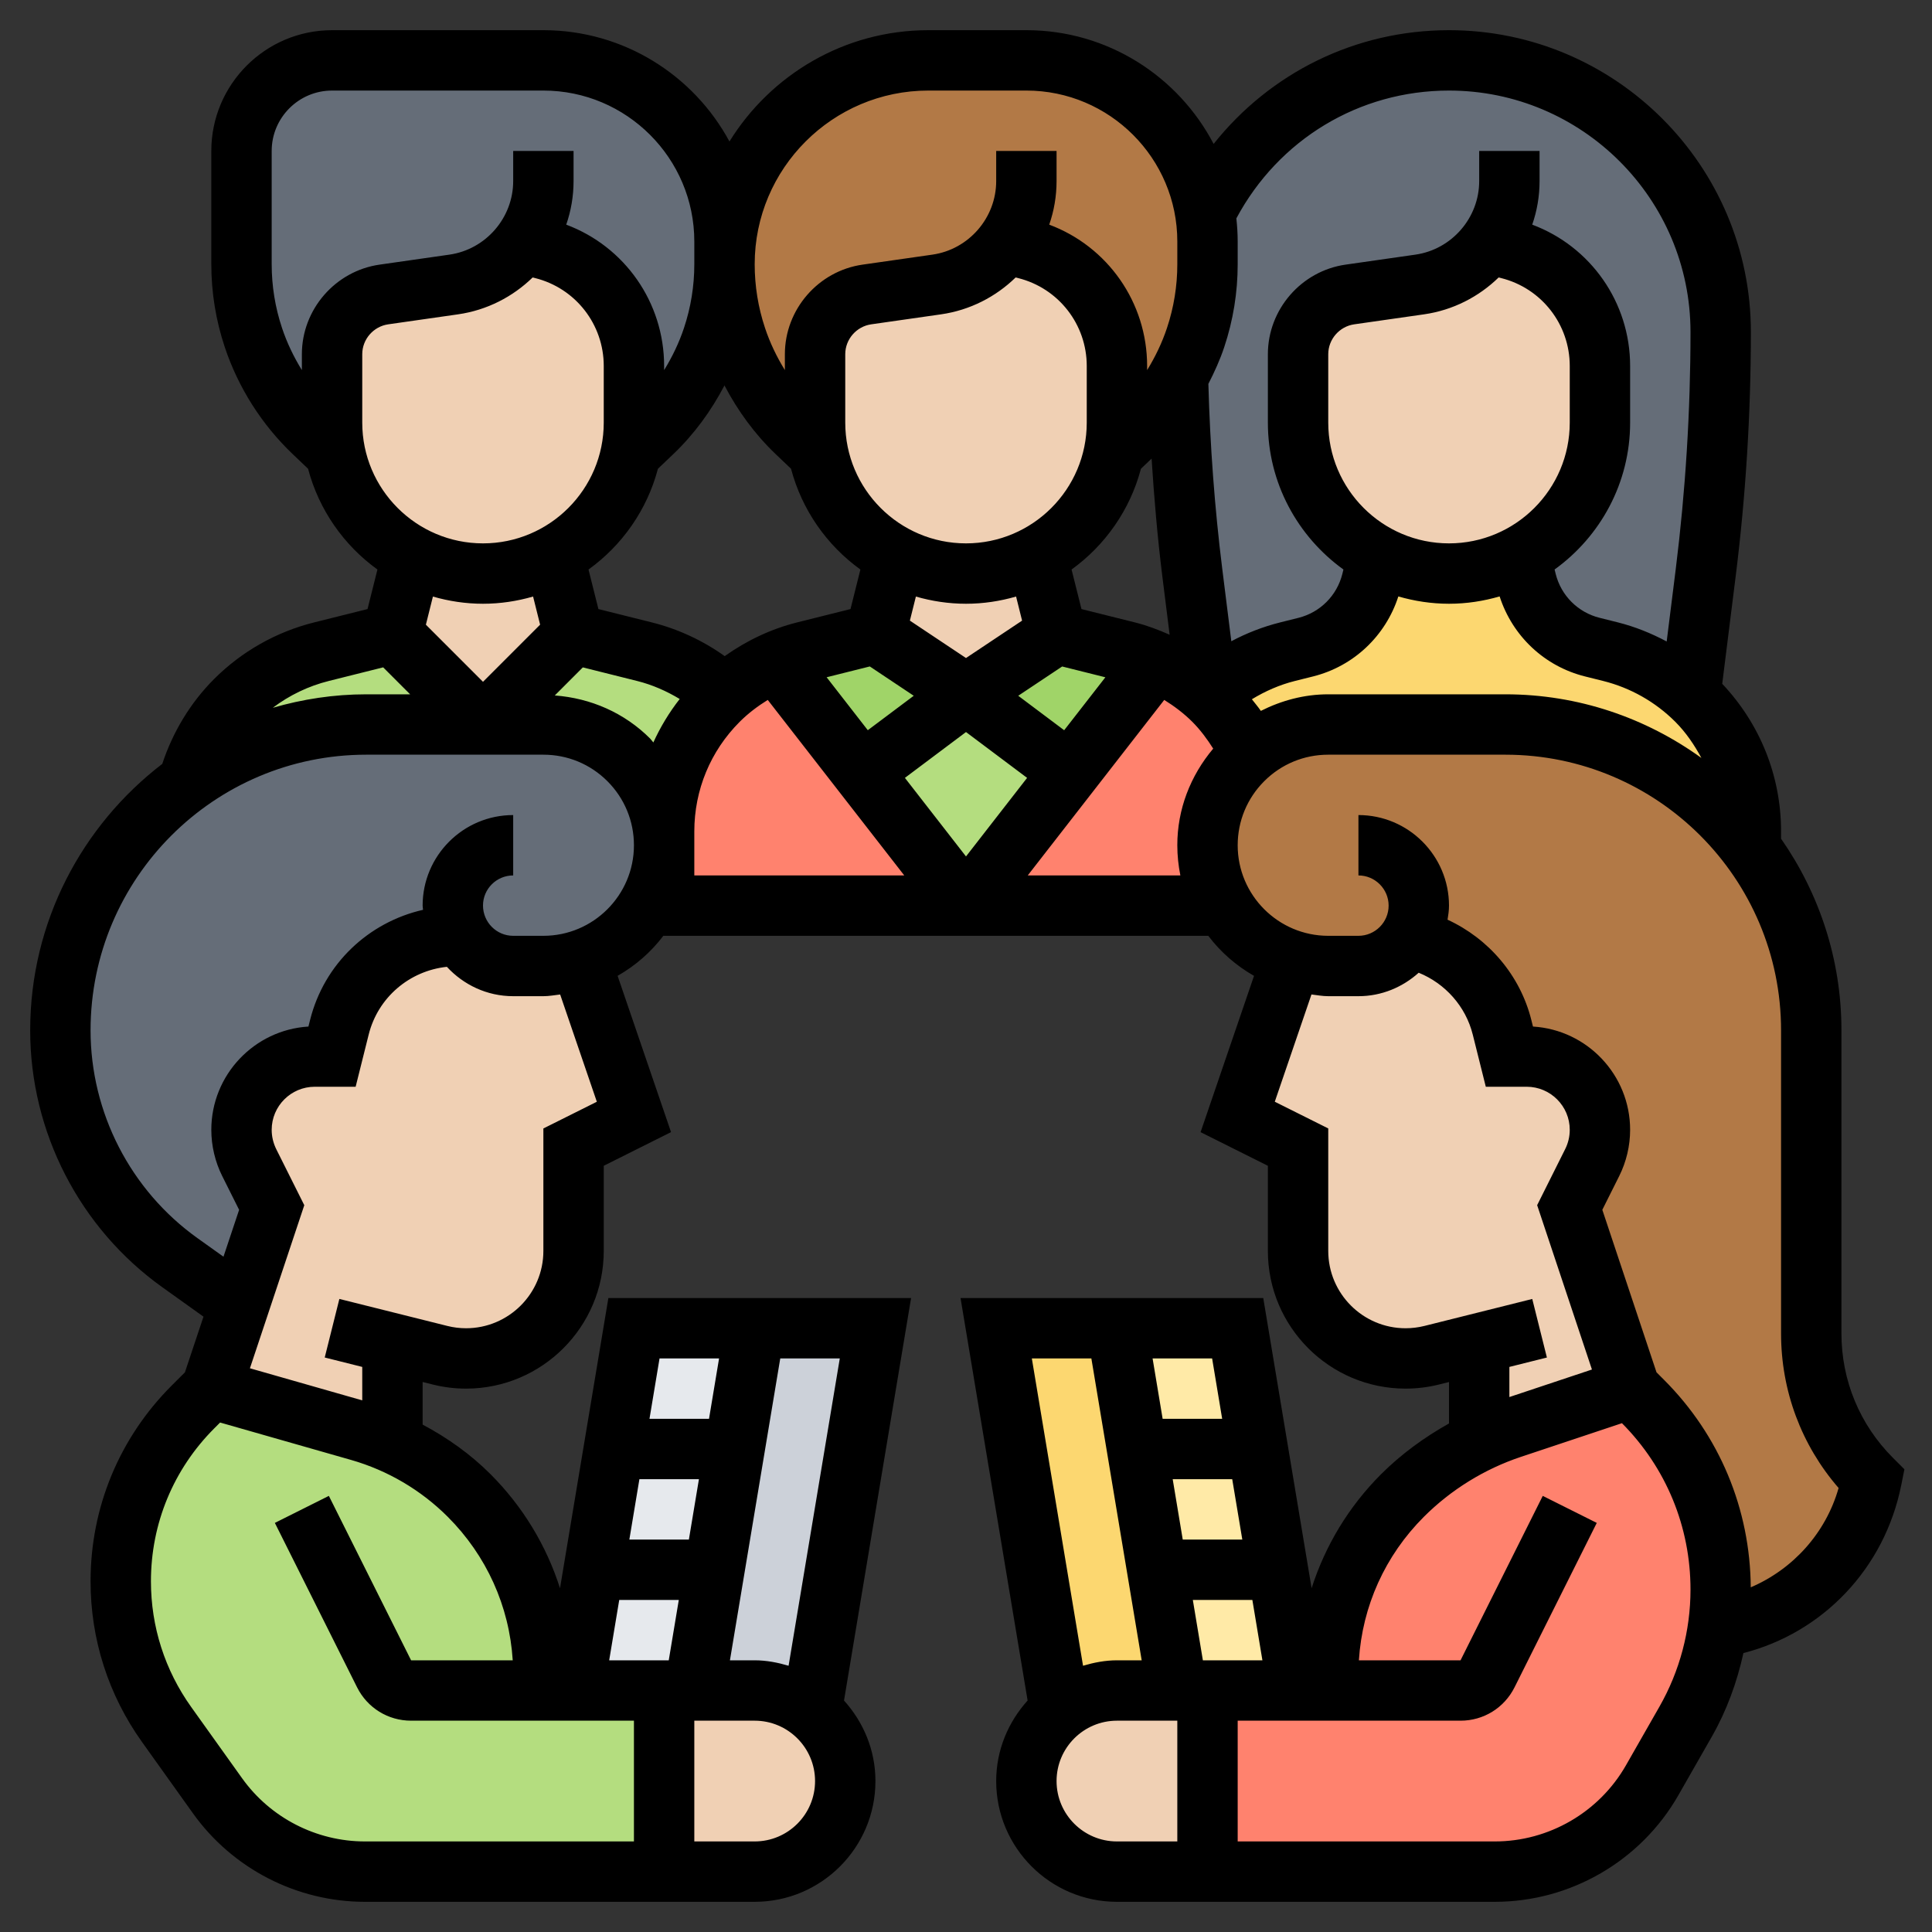 <svg id="_x33_0" enable-background="new 0 0 64 64" height="512" viewBox="0 0 64 64" width="512" xmlns="http://www.w3.org/2000/svg"><rect x="0" y="0" width="64" height="64" fill="#333333" stroke="none"/><g><g><g><path d="m39.92 7.03c.05.31.08.64.08.97v.75c0 .83-.13 1.65-.39 2.43-.15.46-.35.9-.59 1.32-1 1.41-1.2 1.62-1.41 1.82l-.71.68c.07-.32.1-.66.1-1v-1.88c0-1.83-1.25-3.43-3.03-3.88l-.66-.16-.01-.01c-.53.71-1.33 1.22-2.27 1.35l-2.31.33c-.99.15-1.72.99-1.72 1.98v2.27c0 .34.03.68.1 1l-.71-.68c-.91-.87-1.6-1.94-2-3.14-.26-.78-.39-1.6-.39-2.43 0-1.87.76-3.55 1.98-4.77s2.9-1.98 4.77-1.98h3.25c2.98 0 5.46 2.18 5.92 5.03z" fill="#b27946"/></g><g><path d="m56.5 18.97-.5 4.03-.01.01c-.74-.69-1.65-1.17-2.64-1.42l-.6-.15c-1.08-.27-1.92-1.11-2.19-2.19l-.21-.84c1.58-.84 2.65-2.5 2.65-4.41v-1.88c0-1.83-1.25-3.43-3.03-3.88l-.66-.16-.01-.01c-.53.71-1.33 1.22-2.27 1.35l-2.31.33c-.99.15-1.72.99-1.72 1.98v2.27c0 1.38.56 2.63 1.46 3.54.35.35.75.64 1.19.87l-.21.84c-.27 1.08-1.11 1.92-2.19 2.19l-.6.15c-.99.24-1.9.73-2.65 1.41l-.5-4.03c-.27-2.15-.43-4.31-.48-6.47.24-.42.44-.86.59-1.32.26-.78.39-1.6.39-2.43v-.75c0-.33-.03-.66-.08-.97.74-1.49 1.87-2.75 3.26-3.63 1.4-.89 3.05-1.4 4.82-1.4 2.48 0 4.74 1.01 6.36 2.64 1.63 1.62 2.64 3.88 2.64 6.36 0 2.66-.17 5.33-.5 7.97z" fill="#656d78"/></g><g><path d="m10.39 14.32c-.91-.87-1.6-1.94-2-3.14-.26-.78-.39-1.6-.39-2.43v-3.75c0-1.66 1.34-3 3-3h7c3.31 0 6 2.69 6 6v.75c0 .83-.13 1.65-.39 2.43-.4 1.2-1.09 2.27-2 3.14l-.71.68c.07-.32.1-.66.1-1v-1.88c0-1.83-1.25-3.43-3.03-3.88l-.66-.16-.01-.01c-.53.71-1.33 1.22-2.27 1.35l-2.31.33c-.99.15-1.72.99-1.72 1.98v2.27c0 .34.03.68.1 1z" fill="#656d78"/></g><g><path d="m12.13 24c-2.2 0-4.24.7-5.9 1.91l-.01-.01c.28-1.01.82-1.94 1.58-2.7.78-.78 1.77-1.34 2.85-1.61l2.35-.59 3 3z" fill="#b4dd7f"/></g><g><path d="m24 23.01c-.07.06-.14.13-.2.19-1.15 1.15-1.8 2.71-1.8 4.34v.46c0-2.21-1.79-4-4-4h-2l3-3 2.35.59c.99.24 1.9.73 2.65 1.42z" fill="#b4dd7f"/></g><g><path d="m28.56 25.58 3.44 4.42h-10v-2-.46c0-1.63.65-3.19 1.8-4.34.06-.06.13-.13.2-.19.5-.46 1.08-.83 1.71-1.1z" fill="#ff826e"/></g><g><path d="m41.42 24.94c-.09.08-.17.15-.25.23-.72.73-1.17 1.73-1.17 2.83 0 .73.2 1.41.54 2h-8.54l3.44-4.42 2.85-3.67c.63.27 1.2.64 1.7 1.1.07.06.14.12.21.19.51.51.92 1.1 1.22 1.74z" fill="#ff826e"/></g><g><path d="m35.44 25.58-3.44 4.42-3.44-4.42 3.44-2.58z" fill="#b4dd7f"/></g><g><path d="m38.29 21.91-2.85 3.67-3.44-2.58 3-2 2.35.59c.32.08.64.19.94.32z" fill="#a0d468"/></g><g><path d="m32 23-3.44 2.58-2.85-3.67c.3-.13.62-.24.94-.32l2.35-.59z" fill="#a0d468"/></g><g><path d="m43.25 21.44c1.08-.27 1.92-1.11 2.19-2.19l.21-.84c.7.38 1.5.59 2.35.59s1.65-.21 2.35-.59l.21.84c.27 1.08 1.11 1.92 2.19 2.19l.6.15c.99.25 1.9.73 2.64 1.42.07.06.14.12.21.19 1.15 1.15 1.8 2.71 1.8 4.34v.55c-1.85-2.48-4.8-4.09-8.13-4.09h-5.87c-.99 0-1.89.36-2.58.94-.3-.64-.71-1.23-1.22-1.74-.07-.07-.14-.13-.21-.19l.01-.01c.75-.68 1.66-1.17 2.65-1.41z" fill="#fcd770"/></g><g><path d="m17.97 8.24c1.78.45 3.03 2.05 3.03 3.88v1.88c0 .34-.03.68-.1 1-.3 1.48-1.25 2.72-2.55 3.41-.7.38-1.5.59-2.35.59l-2.35-.59c-.44-.23-.84-.52-1.19-.87-.68-.68-1.16-1.56-1.36-2.54-.07-.32-.1-.66-.1-1v-2.27c0-.99.73-1.83 1.72-1.98l2.31-.33c.94-.13 1.74-.64 2.27-1.35l.01.01z" fill="#f0d0b4"/></g><g><path d="m13.65 18.41 2.35.59c.85 0 1.65-.21 2.35-.59l.65 2.59-3 3-3-3z" fill="#f0d0b4"/></g><g><path d="m32 19c.85 0 1.65-.21 2.35-.59l.65 2.59-3 2-3-2 .65-2.59z" fill="#f0d0b4"/></g><g><path d="m33.97 8.24c1.78.45 3.03 2.05 3.03 3.88v1.88c0 .34-.03.68-.1 1-.3 1.48-1.25 2.72-2.55 3.41-.7.38-1.5.59-2.35.59l-2.35-.59c-.44-.23-.84-.52-1.19-.87-.68-.68-1.16-1.56-1.36-2.54-.07-.32-.1-.66-.1-1v-2.27c0-.99.73-1.83 1.72-1.98l2.31-.33c.94-.13 1.74-.64 2.27-1.35l.01.01z" fill="#f0d0b4"/></g><g><path d="m49.97 8.24c1.78.45 3.03 2.05 3.03 3.88v1.88c0 1.91-1.07 3.57-2.65 4.41-.7.38-1.5.59-2.35.59s-1.65-.21-2.35-.59c-.44-.23-.84-.52-1.19-.87-.9-.91-1.46-2.16-1.46-3.54v-2.27c0-.99.73-1.83 1.72-1.98l2.31-.33c.94-.13 1.74-.64 2.27-1.35l.01.01z" fill="#f0d0b4"/></g><g><path d="m44 32c-.43 0-.84-.07-1.22-.19-.95-.3-1.75-.96-2.24-1.81-.34-.59-.54-1.27-.54-2 0-1.1.45-2.1 1.17-2.83.08-.08.16-.15.25-.23.69-.58 1.59-.94 2.58-.94h5.87c3.33 0 6.28 1.61 8.13 4.09 1.25 1.69 2 3.78 2 6.04v10.04c0 1.81.72 3.55 2 4.83l-.02.1c-.51 2.55-2.56 4.46-5.07 4.83.06-.42.09-.84.09-1.27 0-1.17-.23-2.32-.67-3.38s-1.09-2.04-1.92-2.87l-.41-.41-2-6 .74-1.49c.17-.33.26-.71.26-1.08 0-.67-.27-1.28-.71-1.72s-1.05-.71-1.72-.71h-.57l-.24-.97c-.38-1.51-1.59-2.64-3.08-2.95-.07.12-.17.23-.27.33-.36.37-.86.59-1.41.59z" fill="#b27946"/></g><g><path d="m44 56v-.52c0-1.12.22-2.21.64-3.22s1.04-1.94 1.82-2.72c.74-.74 1.6-1.35 2.54-1.8.35-.17.7-.31 1.07-.43l3.93-1.31.41.41c.83.83 1.48 1.81 1.92 2.87s.67 2.21.67 3.38c0 .43-.03.85-.09 1.27-.16 1.09-.52 2.14-1.07 3.11l-1.11 1.94c-1.07 1.87-3.06 3.02-5.21 3.02h-9.52v-6h3z" fill="#ff826e"/></g><g><path d="m38.33 52 .67 4h-2c-.72 0-1.37.25-1.89.67l-2.11-12.67h4l.67 4z" fill="#fcd770"/></g><g><path d="m41 44h-4l2 12h4z" fill="#ffeaa7"/></g><g><path d="m29 44-2.11 12.67c-.52-.42-1.17-.67-1.89-.67h-2l.67-4 .66-4 .67-4z" fill="#ccd1d9"/></g><g><path d="m21 44-2 12h4l2-12z" fill="#e6e9ed"/></g><g><path d="m19 56h3v6h-9.91c-1.94 0-3.76-.94-4.88-2.51l-1.69-2.36c-.99-1.39-1.52-3.05-1.52-4.75 0-1.08.22-2.14.62-3.12.41-.98 1-1.88 1.77-2.65l.61-.61 4.91 1.4c.37.11.74.24 1.09.4.95.41 1.81 1.01 2.54 1.74.78.78 1.4 1.71 1.82 2.72s.64 2.1.64 3.22v.52z" fill="#b4dd7f"/></g><g><path d="m15.27 31h-.15c-1.83 0-3.43 1.25-3.88 3.03l-.24.97h-.57c-.67 0-1.28.27-1.72.71s-.71 1.05-.71 1.72c0 .37.09.75.26 1.08l.74 1.49-1.08 3.23-1.96-1.4c-2.48-1.78-3.96-4.64-3.96-7.7 0-2.79 1.14-5.33 2.97-7.16.39-.39.81-.75 1.26-1.06 1.66-1.21 3.7-1.91 5.9-1.91h3.87 2c2.21 0 4 1.79 4 4 0 .73-.2 1.41-.54 2-.17.3-.39.58-.63.83-.45.44-.99.78-1.6.98-.39.12-.8.19-1.23.19h-1c-.74 0-1.38-.4-1.73-1z" fill="#656d78"/></g><g><path d="m13 44.5v3.3c-.35-.16-.72-.29-1.09-.4l-4.91-1.4.92-2.77 1.08-3.23-.74-1.49c-.17-.33-.26-.71-.26-1.08 0-.67.27-1.28.71-1.72s1.05-.71 1.72-.71h.57l.24-.97c.45-1.78 2.05-3.03 3.88-3.03h.15c.35.6.99 1 1.73 1h1c.43 0 .84-.07 1.23-.19l1.77 5.19-2 1v3.44c0 1.97-1.59 3.56-3.56 3.56-.29 0-.58-.04-.87-.11z" fill="#f0d0b4"/></g><g><path d="m23 56h2c.72 0 1.37.25 1.89.67.68.55 1.11 1.39 1.11 2.33 0 .83-.34 1.58-.88 2.12s-1.29.88-2.12.88h-3v-6z" fill="#f0d0b4"/></g><g><path d="m40 56v6h-3c-.83 0-1.58-.34-2.12-.88s-.88-1.29-.88-2.12c0-.94.43-1.78 1.11-2.33.52-.42 1.17-.67 1.89-.67h2z" fill="#f0d0b4"/></g><g><path d="m49 44.5-1.57.39c-.29.07-.58.11-.87.11-1.97 0-3.56-1.59-3.56-3.56v-3.44l-2-1 1.74-5.08.04-.11c.38.12.79.19 1.22.19h1c.55 0 1.05-.22 1.41-.59.1-.1.2-.21.27-.33 1.49.31 2.7 1.44 3.08 2.95l.24.97h.57c.67 0 1.28.27 1.72.71s.71 1.05.71 1.72c0 .37-.09.75-.26 1.08l-.74 1.49 2 6-3.93 1.31c-.37.12-.72.26-1.07.43z" fill="#f0d0b4"/></g></g><path d="m62.707 48.293c-1.101-1.101-1.707-2.564-1.707-4.122v-10.04c0-2.359-.743-4.546-2-6.348v-.24c0-1.836-.694-3.561-1.949-4.891l.445-3.558c.335-2.674.504-5.397.504-8.094 0-5.514-4.486-10-10-10-3.101 0-5.925 1.414-7.797 3.768-1.17-2.236-3.509-3.768-6.203-3.768h-3.248c-2.783 0-5.221 1.479-6.588 3.687-1.183-2.193-3.502-3.687-6.164-3.687h-7c-2.206 0-4 1.794-4 4v3.752c0 .936.15 1.86.446 2.747.447 1.342 1.226 2.568 2.251 3.545l.508.484c.36 1.363 1.185 2.535 2.298 3.338l-.328 1.31-1.768.442c-1.255.313-2.402.962-3.316 1.877-.787.787-1.367 1.756-1.716 2.81-2.654 2.037-4.375 5.23-4.375 8.826 0 3.372 1.638 6.554 4.381 8.513l1.36.972-.615 1.844-.441.441c-1.731 1.731-2.685 4.033-2.685 6.482 0 1.922.59 3.764 1.708 5.328l1.684 2.358c1.311 1.835 3.441 2.931 5.696 2.931h12.912c2.206 0 4-1.794 4-4 0-1.029-.401-1.958-1.041-2.668l2.222-13.332h-10.028l-1.602 9.612c-.45-1.41-1.228-2.703-2.304-3.78-.661-.661-1.425-1.203-2.247-1.64v-1.412l.332.083c.36.091.733.137 1.106.137 2.516 0 4.562-2.046 4.562-4.562v-2.82l2.229-1.115-1.77-5.177c.592-.338 1.106-.786 1.515-1.326h18.052c.409.541.924.989 1.515 1.327l-1.77 5.177 2.229 1.114v2.82c0 2.516 2.046 4.562 4.562 4.562.374 0 .746-.046 1.106-.136l.332-.083v1.373c-.819.459-1.583 1.015-2.247 1.678-1.077 1.077-1.854 2.37-2.304 3.78l-1.602-9.612h-10.028l2.222 13.332c-.64.71-1.041 1.639-1.041 2.668 0 2.206 1.794 4 4 4h12.518c2.505 0 4.834-1.352 6.078-3.527l1.109-1.942c.494-.865.835-1.803 1.048-2.771 2.616-.67 4.672-2.787 5.228-5.563l.105-.525zm-40.912-32.765.508-.484c.69-.657 1.256-1.434 1.696-2.276.441.842 1.007 1.619 1.697 2.276l.508.484c.36 1.363 1.185 2.535 2.298 3.338l-.328 1.31-1.768.442c-.867.217-1.676.603-2.399 1.117-.726-.518-1.547-.9-2.415-1.117l-1.769-.442-.328-1.31c1.115-.803 1.94-1.975 2.3-3.338zm16 0 .353-.336c.084 1.305.195 2.61.356 3.901l.242 1.934c-.372-.165-.754-.31-1.152-.409l-1.769-.442-.328-1.31c1.113-.803 1.938-1.975 2.298-3.338zm-10.412 6.907 1.43-.358 1.456.971-1.522 1.141zm4.617-.637-1.859-1.239.199-.797c.528.152 1.084.238 1.66.238s1.132-.086 1.659-.239l.199.798zm4-7.798c0 2.206-1.794 4-4 4s-4-1.794-4-4v-2.266c0-.494.369-.919.859-.99l2.313-.331c.959-.137 1.815-.581 2.473-1.222l.083.021c1.337.335 2.272 1.532 2.272 2.911zm-16.693 8.108 1.802.451c.497.124.969.332 1.407.596-.35.447-.641.93-.873 1.44-.038-.041-.066-.089-.106-.129-.854-.854-1.967-1.339-3.159-1.428zm3.693 5.434c0-1.373.535-2.663 1.505-3.633.28-.28.595-.517.928-.723l4.522 5.814h-6.955zm6.976-1.774 2.024-1.518 2.024 1.518-2.024 2.603zm5.276-1.578-1.522-1.142 1.456-.97 1.431.358zm6.515-.641c-.091-.134-.197-.257-.297-.385.442-.269.919-.479 1.422-.605l.604-.151c1.347-.337 2.403-1.342 2.826-2.65.534.154 1.095.242 1.678.242s1.144-.088 1.677-.243c.423 1.308 1.479 2.313 2.826 2.65l.605.151c.903.226 1.728.693 2.387 1.351.357.357.632.767.866 1.199-1.829-1.321-4.068-2.108-6.492-2.108h-5.869c-.792 0-1.546.203-2.233.549zm6.233-5.549c-2.206 0-4-1.794-4-4v-2.266c0-.494.369-.919.859-.99l2.313-.331c.959-.137 1.815-.581 2.473-1.222l.083.021c1.337.335 2.272 1.532 2.272 2.911v1.877c0 2.206-1.794 4-4 4zm0-15c4.411 0 8 3.589 8 8 0 2.614-.165 5.254-.488 7.845l-.301 2.405c-.511-.272-1.051-.491-1.618-.633l-.604-.151c-.718-.179-1.276-.737-1.455-1.455l-.036-.146c1.512-1.09 2.502-2.862 2.502-4.865v-1.877c0-2.106-1.308-3.958-3.243-4.681.158-.455.243-.941.243-1.442v-1h-2v1c0 1.216-.908 2.262-2.111 2.435l-2.313.331c-1.469.209-2.576 1.485-2.576 2.968v2.266c0 2.003.99 3.775 2.503 4.866l-.036.146c-.179.718-.737 1.276-1.455 1.455l-.604.151c-.564.141-1.108.352-1.619.624l-.3-2.397c-.253-2.026-.404-4.087-.46-6.129.202-.393.385-.796.525-1.216.296-.888.446-1.812.446-2.748v-.752c0-.259-.017-.514-.044-.766 1.398-2.613 4.065-4.234 7.044-4.234zm-17.248 0h3.248c2.757 0 5 2.243 5 5v.752c0 .72-.115 1.432-.343 2.115-.163.489-.387.955-.657 1.393v-.137c0-2.106-1.308-3.958-3.243-4.681.158-.455.243-.941.243-1.442v-1h-2v1c0 1.216-.908 2.262-2.111 2.435l-2.313.331c-1.469.209-2.576 1.485-2.576 2.968v.526c-.27-.438-.494-.904-.657-1.393-.228-.683-.343-1.394-.343-2.115 0-3.171 2.581-5.752 5.752-5.752zm-21.409 7.867c-.228-.683-.343-1.394-.343-2.115v-3.752c0-1.103.897-2 2-2h7c2.757 0 5 2.243 5 5v.752c0 .72-.115 1.432-.343 2.115-.163.489-.387.955-.657 1.393v-.137c0-2.106-1.308-3.958-3.243-4.681.158-.455.243-.941.243-1.442v-1h-2v1c0 1.216-.908 2.262-2.111 2.435l-2.313.331c-1.469.209-2.576 1.485-2.576 2.968v.526c-.27-.438-.494-.904-.657-1.393zm2.657.867c0-.494.369-.919.859-.99l2.313-.331c.959-.137 1.815-.581 2.473-1.222l.083.021c1.337.335 2.272 1.532 2.272 2.911v1.877c0 2.206-1.794 4-4 4s-4-1.794-4-4zm4 8.266c.576 0 1.132-.086 1.659-.239l.233.932-1.892 1.893-1.892-1.892.233-.932c.527.152 1.083.238 1.659.238zm-5.108 2.558 1.801-.451.893.893h-1.455c-1.074 0-2.11.161-3.094.446.551-.416 1.181-.72 1.855-.888zm-4.349 18.458c-2.218-1.584-3.543-4.158-3.543-6.885 0-5.035 4.096-9.131 9.131-9.131h5.869c.802 0 1.555.312 2.122.879.566.567.878 1.321.878 2.122 0 1.654-1.347 2.999-3 2.999h-1c-.551 0-1-.449-1-1.004 0-.549.448-.996 1-.996v-2c-1.654 0-3 1.344-3 3 0 .048.012.092.014.139-1.807.411-3.277 1.789-3.742 3.648l-.055.219c-1.792.109-3.217 1.602-3.217 3.421 0 .528.125 1.058.362 1.533l.559 1.117-.518 1.553zm18.457 19.984h-2v-4h2c1.103 0 2 .897 2 2s-.897 2-2 2zm-2.18-10h-1.972l.333-2h1.972zm-.334 2-.333 2h-1.973l.333-2zm3.637 2.18c-.359-.106-.731-.18-1.123-.18h-.82l1.667-10h1.972zm-2.303-10.18-.333 2h-1.972l.333-2zm-6.835 10h-3.367l-2.724-5.447-1.789.895 2.724 5.447c.341.681 1.026 1.105 1.789 1.105h7.382v4h-8.912c-1.611 0-3.132-.783-4.069-2.094l-1.684-2.357c-.874-1.223-1.335-2.664-1.335-4.166 0-1.915.746-3.714 2.099-5.068l.192-.192 4.341 1.24c1.206.345 2.313.996 3.2 1.883 1.285 1.285 2.039 2.958 2.153 4.754zm2.786-18.503-1.771.885v4.057c0 1.412-1.149 2.561-2.562 2.561-.209 0-.418-.026-.621-.077l-3.575-.894-.485 1.94 1.243.312v1.108l-3.721-1.063 1.801-5.402-.929-1.857c-.099-.199-.151-.42-.151-.64 0-.787.64-1.427 1.427-1.427h1.354l.432-1.728c.308-1.232 1.35-2.112 2.59-2.245.548.594 1.326.973 2.197.973h1c.19 0 .371-.035.556-.056zm14.274-7.497 4.522-5.814c.333.207.648.444.928.723.269.269.492.572.694.89-.757.9-1.19 2.013-1.189 3.202 0 .342.036.675.101.998h-5.056zm17.198 15.97-.485-1.94-3.575.894c-.203.05-.412.076-.621.076-1.413 0-2.562-1.149-2.562-2.562v-4.057l-1.771-.885 1.215-3.553c.185.022.366.057.556.057h1c.769 0 1.464-.299 1.996-.777.877.356 1.558 1.113 1.791 2.049l.432 1.728h1.354c.787 0 1.427.64 1.427 1.427 0 .22-.052.441-.151.638l-.929 1.858 1.815 5.444-2.735.912v-.998zm-10.09 6.03h-1.973l-.333-2h1.972zm-1.306 4-.333-2h1.972l.333 2zm.639-8h-1.972l-.333-2h1.972zm-4.333-2 1.667 10h-.82c-.392 0-.764.074-1.123.18l-1.696-10.18zm-1.153 14c0-1.103.897-2 2-2h2v4h-2c-1.103 0-2-.897-2-2zm19.969-2.461-1.109 1.942c-.889 1.554-2.552 2.519-4.342 2.519h-8.518v-4h7.382c.763 0 1.448-.424 1.789-1.105l2.724-5.447-1.789-.895-2.724 5.447h-3.367c.114-1.796.868-3.469 2.152-4.753.898-.898 2.01-1.585 3.214-1.986l3.348-1.116c1.465 1.475 2.271 3.431 2.271 5.511 0 1.36-.356 2.702-1.031 3.883zm3.027-3.957c-.019-2.597-1.036-5.036-2.874-6.874l-.248-.248-1.795-5.384.559-1.117c.237-.474.362-1.003.362-1.532 0-1.819-1.425-3.313-3.218-3.421l-.055-.219c-.371-1.483-1.416-2.695-2.775-3.321.025-.153.048-.307.048-.466 0-1.654-1.346-3-3-3v2c.551 0 1 .449 1 1s-.449 1-1 1h-1c-1.653 0-3-1.345-3-2.999 0-.801.312-1.555.878-2.122.567-.567 1.32-.879 2.122-.879h5.869c5.035 0 9.131 4.096 9.131 9.131v10.041c0 1.901.673 3.698 1.906 5.12-.424 1.492-1.51 2.691-2.91 3.29z"/></g></svg>